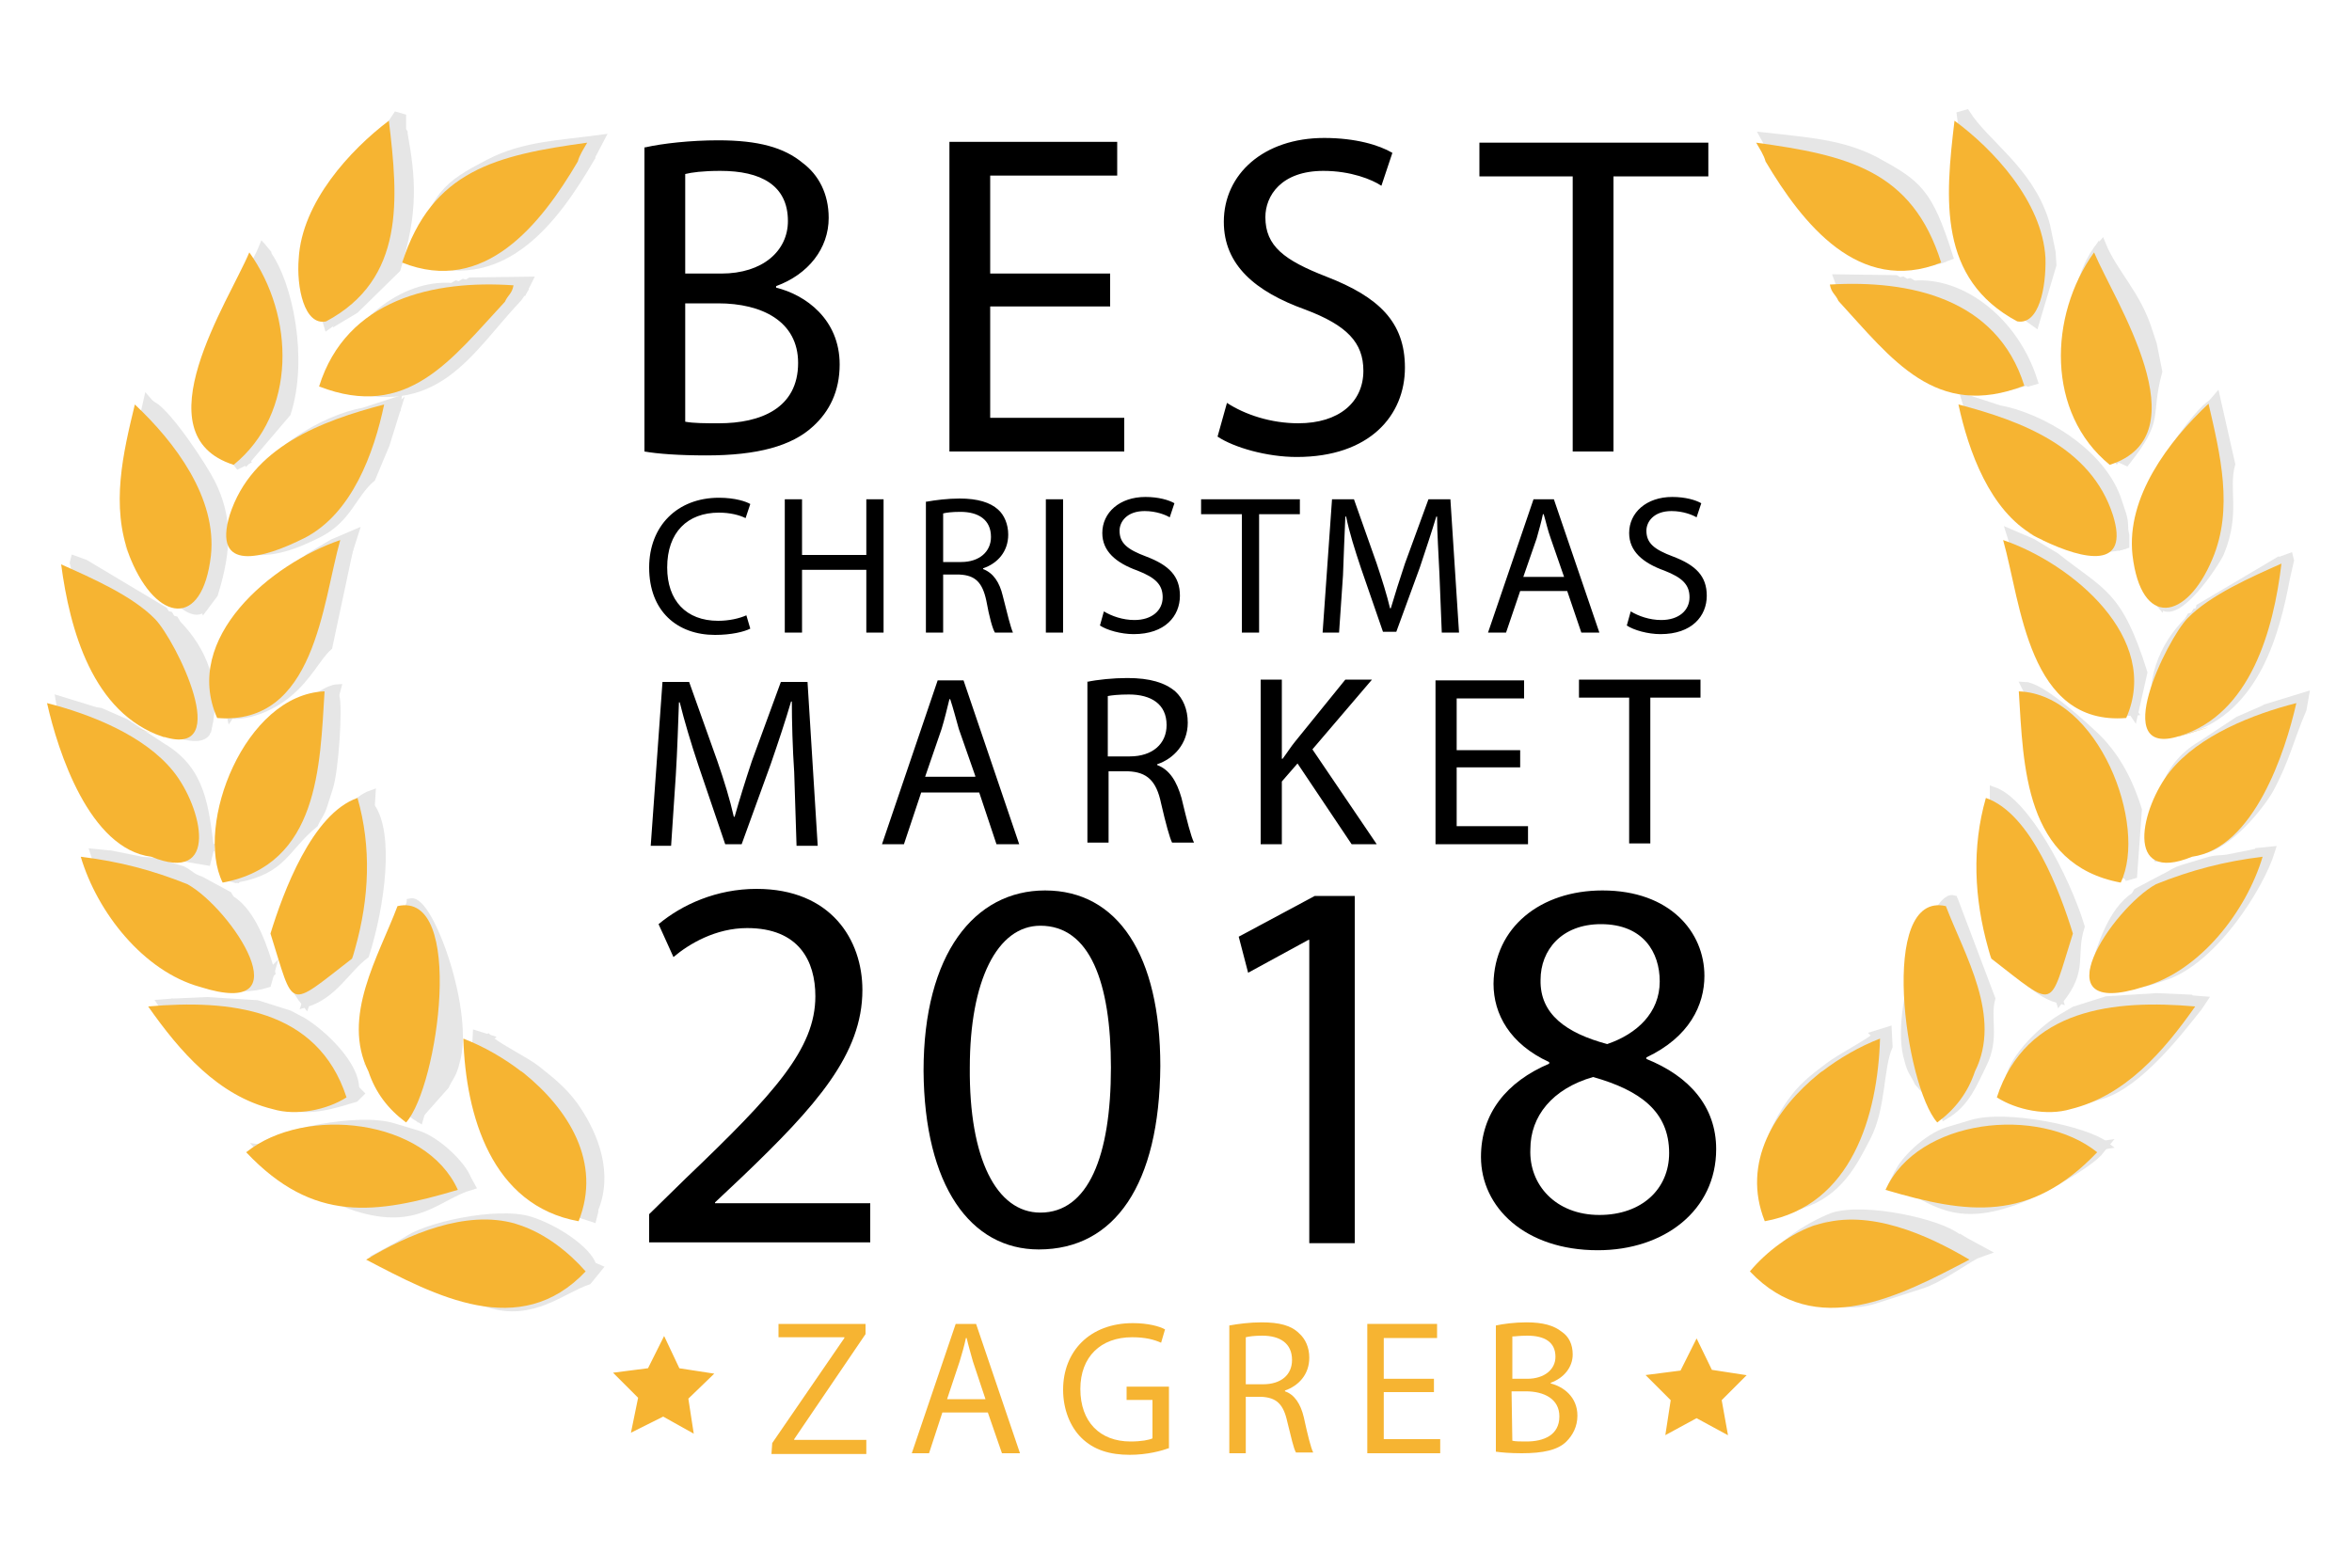 <?xml version="1.0" encoding="UTF-8" standalone="no"?>
<!DOCTYPE svg PUBLIC "-//W3C//DTD SVG 1.1//EN" "http://www.w3.org/Graphics/SVG/1.1/DTD/svg11.dtd">
<svg width="100%" height="100%" viewBox="0 0 300 200" version="1.1" xmlns="http://www.w3.org/2000/svg" xmlns:xlink="http://www.w3.org/1999/xlink" xml:space="preserve" xmlns:serif="http://www.serif.com/" style="fill-rule:evenodd;clip-rule:evenodd;">
    <g id="Logo">
        <g id="XMLID_597_">
            <path id="XMLID_631_" d="M75.5,19.8L76.6,17.7C71.5,18.4 66.8,18.5 62.4,20.8C56.8,23.7 55.5,24.8 53,33L54.1,33.4L54.6,32.5L75.3,18.9L75.4,20.1L75.5,19.8Z" style="fill:rgb(230,230,230);fill-rule:nonzero;stroke:rgb(230,230,230);stroke-width:1px;"/>
            <path id="XMLID_630_" d="M51.3,16.6L51.3,15L50.6,14.8C48.2,18.6 42.7,21.8 40.6,28.4L40.4,29.1L39.7,32.5L39.6,34.1L41.8,41.5L43.2,40.5L43.7,40.2L44.2,39.9L44.7,39.6L45.2,39.3L44.7,39.6L44.2,39.9L43.7,40.2L43.2,40.5L50.4,16.3L51.3,16.6L51.6,17.1L51.3,16.6Z" style="fill:rgb(230,230,230);fill-rule:nonzero;stroke:rgb(230,230,230);stroke-width:1px;"/>
            <path id="XMLID_629_" d="M66.8,37L66.2,36.5L43.1,49.1L42.4,48.9C44.8,41.3 51.5,36.1 57.7,36.6L58.2,36.3L58.6,36.4L59.1,36.1L59.5,36.2L60,35.9L67.4,35.8L66.8,37Z" style="fill:rgb(230,230,230);fill-rule:nonzero;stroke:rgb(230,230,230);stroke-width:1px;"/>
            <path id="XMLID_628_" d="M31.4,58.8L30.4,59.3C25.9,53.7 27.8,53.7 26.3,47.8L27,44.3L27.5,42.8C29,37.9 32,35.3 33.5,31.6L34.1,32.3L31,58.2L31.4,58.8Z" style="fill:rgb(230,230,230);fill-rule:nonzero;stroke:rgb(230,230,230);stroke-width:1px;"/>
            <path id="XMLID_627_" d="M50.6,52.2L50.7,51.1L46.4,52.5C41.4,53.4 33.3,57.9 31.2,64.4L30.7,65.9C30.3,67.2 30.5,67.4 30.3,68.6L30.3,69.8L31,70L50.6,52.2Z" style="fill:rgb(230,230,230);fill-rule:nonzero;stroke:rgb(230,230,230);stroke-width:1px;"/>
            <path id="XMLID_626_" d="M26,77.5L19.4,51.8L18.8,51.1L16.9,59.5C17.8,62.9 16.2,65.7 18.3,70.8C18.9,72.1 24,79.8 26,77.5Z" style="fill:rgb(230,230,230);fill-rule:nonzero;stroke:rgb(230,230,230);stroke-width:1px;"/>
            <path id="XMLID_625_" d="M44.5,70.3L43.9,69.7L29.4,91.2L28.2,85.9C31.4,75.7 33.5,75.8 39.4,71.1L39.9,70.8L40.4,70.5L40.9,70.2L41.4,69.9L41.9,69.6L42.4,69.3L45.2,68.1L44.5,70.3Z" style="fill:rgb(230,230,230);fill-rule:nonzero;stroke:rgb(230,230,230);stroke-width:1px;"/>
            <path id="XMLID_624_" d="M26.4,93.1L26.3,93.5C25.6,94.4 23.9,94 22.6,93.6C13.7,90.7 11.2,80.9 9.9,74L9.4,71.8L9.5,71.4L10.6,71.8L25.6,93L26.4,93.1Z" style="fill:rgb(230,230,230);fill-rule:nonzero;stroke:rgb(230,230,230);stroke-width:1px;"/>
            <path id="XMLID_623_" d="M42.7,88.9L43,87.8C41,87.9 36.2,92.3 34.6,93.7C32.1,96 30,99.1 28.6,103.6L29.2,111.9L29.9,112.1L42.7,88.9Z" style="fill:rgb(230,230,230);fill-rule:nonzero;stroke:rgb(230,230,230);stroke-width:1px;"/>
            <path id="XMLID_622_" d="M26.8,108.3L26,108.5L9.1,90.5L12.8,90.9L7.6,89.3L7.9,91C9.5,94.7 10,97.3 12.1,101.2C13.3,103.3 17.4,108.5 21,109L26.4,109.9L26.8,108.3Z" style="fill:rgb(230,230,230);fill-rule:nonzero;stroke:rgb(230,230,230);stroke-width:1px;"/>
            <path id="XMLID_621_" d="M34.5,124.1L33.9,124.7L13,109.4L14,109L12,108.8C13.4,113.4 19.4,122.9 25.7,124.9L27.2,125.4C29.7,126.2 32.2,126.1 34.1,125.5L34.5,124.1Z" style="fill:rgb(230,230,230);fill-rule:nonzero;stroke:rgb(230,230,230);stroke-width:1px;"/>
            <path id="XMLID_620_" d="M47.3,102.9L39,128C35.8,124 37.4,122.3 36.3,118.6C38.3,112.1 43.4,102.7 47.4,101.3L47.3,102.9Z" style="fill:rgb(230,230,230);fill-rule:nonzero;stroke:rgb(230,230,230);stroke-width:1px;"/>
            <path id="XMLID_619_" d="M53.7,142L52.4,115.1L47.6,127.8C48.3,130.3 47,132.8 48.7,136.2C49.9,138.6 50.8,141.1 53.5,142.7L53.7,142Z" style="fill:rgb(230,230,230);fill-rule:nonzero;stroke:rgb(230,230,230);stroke-width:1px;"/>
            <path id="XMLID_618_" d="M45.3,138.9L45.9,139.5L45.3,140.1C42.9,140.8 39.6,142 36.5,141L33.5,140.1C28.7,138.6 23.6,131.9 21.2,128.9L20.6,128L21.9,127.9L45.3,138.9Z" style="fill:rgb(230,230,230);fill-rule:nonzero;stroke:rgb(230,230,230);stroke-width:1px;"/>
            <path id="XMLID_617_" d="M75.8,154.6L61.8,133.1L62.4,132.5L60.8,132L60.7,134C61.9,136.7 61.5,141.8 63.5,145.6C65.2,148.9 67.1,152.7 71.9,154.2L75.6,155.4L75.8,154.6Z" style="fill:rgb(230,230,230);fill-rule:nonzero;stroke:rgb(230,230,230);stroke-width:1px;"/>
            <path id="XMLID_616_" d="M60.1,151.3C55.7,152.6 53.3,156.5 45.4,154C42,152.9 35.8,149.4 34,147.6L33.1,146.5L59.6,150.4L60.1,151.3Z" style="fill:rgb(230,230,230);fill-rule:nonzero;stroke:rgb(230,230,230);stroke-width:1px;"/>
            <path id="XMLID_615_" d="M75.6,161.5L50,159.8L49.7,159.5L50.8,158.9L51.3,158.6L51.8,158.3L51.3,158.6L50.8,158.9L48.4,160.2L49.5,160.6C51.3,161.7 54.2,163.7 56.4,164.4L62.3,166.3C67.9,168.1 71.7,164.5 75,163.4L76.3,161.8L75.6,161.5Z" style="fill:rgb(230,230,230);fill-rule:nonzero;stroke:rgb(230,230,230);stroke-width:1px;"/>
            <path id="XMLID_614_" d="M75.4,20.1C70.8,28 64.4,36.6 54.1,33.3L54.6,32.4L75.3,18.8L75.4,20.1Z" style="fill:rgb(230,230,230);fill-rule:nonzero;stroke:rgb(230,230,230);stroke-width:1px;"/>
            <path id="XMLID_613_" d="M51.5,17.1C52.5,22.7 52.9,26.9 50.6,34.3L45.3,39.5L44.8,39.8L44.3,40.1L43.8,40.4L43.3,40.7L50.5,16.5L51.2,16.7L51.5,17.1Z" style="fill:rgb(230,230,230);fill-rule:nonzero;stroke:rgb(230,230,230);stroke-width:1px;"/>
            <path id="XMLID_612_" d="M36.6,52.7L31.4,58.8L30.9,58.2L34,32.3C36.9,36.2 38.8,45.9 36.6,52.7Z" style="fill:rgb(230,230,230);fill-rule:nonzero;stroke:rgb(230,230,230);stroke-width:1px;"/>
            <path id="XMLID_611_" d="M66.8,37L66.1,38C59.6,44.9 55.7,53.1 43.1,49.1L66.3,36.5L66.8,37Z" style="fill:rgb(230,230,230);fill-rule:nonzero;stroke:rgb(230,230,230);stroke-width:1px;"/>
            <path id="XMLID_610_" d="M49.2,56.7L47.4,61C45,63 44.4,66.2 40.6,68.1C38,69.4 34.6,70.9 31.1,70.1L30.4,69.9L31.1,70.1L50.6,52.2L49.2,56.7Z" style="fill:rgb(230,230,230);fill-rule:nonzero;stroke:rgb(230,230,230);stroke-width:1px;"/>
            <path id="XMLID_609_" d="M27.3,75.8C29.2,69.7 29,65.8 27,61.7C25.9,59.5 21.6,53 19.5,51.7L26.1,77.4L27.3,75.8Z" style="fill:rgb(230,230,230);fill-rule:nonzero;stroke:rgb(230,230,230);stroke-width:1px;"/>
            <path id="XMLID_608_" d="M44.5,70.3L41.9,82.5C40.5,83.7 39.3,86.4 36.7,88.5C34.9,90 32,91.4 29.4,91.2L43.9,69.7L44.5,70.3Z" style="fill:rgb(230,230,230);fill-rule:nonzero;stroke:rgb(230,230,230);stroke-width:1px;"/>
            <path id="XMLID_607_" d="M20.9,77.9L21.2,78.4L21.6,78.5L21.9,79L22.3,79.1L22.6,79.6C25.8,82.9 27.8,87.4 26.5,93L25.8,93L10.7,71.8L20.9,77.9Z" style="fill:rgb(230,230,230);fill-rule:nonzero;stroke:rgb(230,230,230);stroke-width:1px;"/>
            <path id="XMLID_606_" d="M40.1,105.1C40.6,104 40.9,103.9 41.3,102.6L42,100.4C42.7,98.1 43.2,90.5 42.8,88.8L30.2,112.1L29.5,111.9L30.2,112.1C36.2,111 36.3,108.2 40.1,105.1Z" style="fill:rgb(230,230,230);fill-rule:nonzero;stroke:rgb(230,230,230);stroke-width:1px;"/>
            <path id="XMLID_605_" d="M16,92.2L20.7,95.3C25.8,98.3 26.1,103.1 26.8,108.2L26,108.4L9.1,90.4L12.8,90.8L16,92.2Z" style="fill:rgb(230,230,230);fill-rule:nonzero;stroke:rgb(230,230,230);stroke-width:1px;"/>
            <path id="XMLID_604_" d="M46.6,121.8C48.6,115.5 49.8,106.3 47.3,102.9L39,128C42.6,126.9 44.1,123.7 46.6,121.8Z" style="fill:rgb(230,230,230);fill-rule:nonzero;stroke:rgb(230,230,230);stroke-width:1px;"/>
            <path id="XMLID_603_" d="M25.6,112.3L29.1,114.2L29.4,114.7C32.3,116.5 33.7,121.1 34.6,124.1L34,124.7L13.1,109.4L14.1,109L17.6,109.7C18.8,110 19,109.7 20.3,110.1L23.3,111C24.4,111.6 24.4,111.9 25.6,112.3Z" style="fill:rgb(230,230,230);fill-rule:nonzero;stroke:rgb(230,230,230);stroke-width:1px;"/>
            <path id="XMLID_602_" d="M56.8,138.5L53.7,142L52.4,115.1C54.8,114.6 60.1,129.4 58.1,135.6L58,136C57.6,137.3 57.3,137.4 56.8,138.5Z" style="fill:rgb(230,230,230);fill-rule:nonzero;stroke:rgb(230,230,230);stroke-width:1px;"/>
            <path id="XMLID_601_" d="M76.1,153.5L75.7,154.6L61.7,133.1L62.3,132.5C63.3,133.5 67,135.3 68.4,136.4C70.3,137.9 71.8,139.1 73.2,141C75.4,144.1 77.6,148.8 76.1,153.5Z" style="fill:rgb(230,230,230);fill-rule:nonzero;stroke:rgb(230,230,230);stroke-width:1px;"/>
            <path id="XMLID_600_" d="M38.6,130.3C41.4,132 45.4,136 45.3,138.9L21.9,127.9L26.4,127.7L32.8,128.1L36.9,129.4L38.6,130.3Z" style="fill:rgb(230,230,230);fill-rule:nonzero;stroke:rgb(230,230,230);stroke-width:1px;"/>
            <path id="XMLID_599_" d="M59.6,150.4C59,148.7 55.8,145.5 53.2,144.7L50.2,143.8C45.7,142.4 35.5,144.6 33.1,146.5L59.6,150.4Z" style="fill:rgb(230,230,230);fill-rule:nonzero;stroke:rgb(230,230,230);stroke-width:1px;"/>
            <path id="XMLID_598_" d="M75.6,161.5C74.9,159.4 70.8,156.7 67.6,155.7C63.4,154.4 54,156.5 51.7,158.4L51.2,158.7L50.7,159L49.6,159.6L49.9,159.9L75.6,161.5Z" style="fill:rgb(230,230,230);fill-rule:nonzero;stroke:rgb(230,230,230);stroke-width:1px;"/>
        </g>
        <path d="M38.1,33C37.8,36.6 38.8,41.6 41.6,41C51.7,35.6 50.8,25.4 49.6,15.4C44.7,19.1 38.5,25.8 38.1,33ZM29.8,59.3C37.9,52.7 37.6,40.3 31.8,32.2C29.2,38.4 17.8,55.5 29.8,59.3ZM17.2,51.6C15.7,57.8 14.1,64.5 16.5,70.9C16,69.8 15.3,67.9 16.7,71.4C20,79.3 25.8,80.3 26.9,70.9C27.7,63.5 22.3,56.4 17.2,51.6ZM27.7,91.6C40.2,92.6 41.1,77 43.4,68.9C34.6,71.9 23.2,81.4 27.7,91.6ZM20.8,94C19.7,93.6 13.4,91.6 20.8,94C21,94.1 21,94.1 20.9,94C29.9,96.8 22.4,81.7 19.8,79C16.9,76 11.6,73.7 7.8,72C8.9,80.3 11.8,91 20.8,94Z" style="fill:rgb(246,180,50);fill-rule:nonzero;"/>
        <path d="M28.4,112.6C40.7,110.3 40.8,97.7 41.4,88.2C31.2,88.6 24.8,105.3 28.4,112.6Z" style="fill:rgb(246,180,50);fill-rule:nonzero;"/>
        <path d="M19.3,109.3C28.1,112.9 25.8,103 22.1,98.4C18.4,93.8 11.5,91.1 6,89.7C7.4,95.9 11.4,108.3 19.3,109.3ZM10.3,109.3C12.4,116.4 18.3,123.9 25.5,125.9C39,130.2 29.5,115.9 23.9,112.8C19.4,111 15.2,109.9 10.3,109.3Z" style="fill:rgb(246,180,50);fill-rule:nonzero;"/>
        <path d="M47,136.7C46.9,136.6 46.9,136.5 46.8,136.3" style="fill:none;fill-rule:nonzero;"/>
        <path d="M46.8,136.3C46.7,136.2 46.7,136.1 46.6,135.9C46.7,136.1 46.7,136.2 46.8,136.3ZM46.6,136C46.4,135.4 46.4,135.6 46.6,136Z" style="fill:rgb(246,180,50);fill-rule:nonzero;"/>
        <path d="M51.8,143.2C55.9,138.6 59.4,113.6 50.7,115.6C48.3,122 43.5,129.7 47,136.7C47.9,139.4 49.5,141.5 51.8,143.2ZM34.8,141.5C37.8,142.4 41.7,141.6 44.2,140C40.5,128.6 29.2,127.5 18.9,128.4C22.9,134.1 27.8,139.8 34.8,141.5ZM58.4,151.8C54.3,142.7 38.9,141 31.4,147C40,156.1 47.9,154.9 58.4,151.8ZM51.3,33.5C61.8,37.7 69,28.6 73.7,20.6C73.9,19.8 74.5,18.9 74.9,18.2C63.3,19.8 55.1,21.7 51.3,33.5ZM40.7,49.3C52,53.7 57.6,45.8 64.4,38.5C64.8,37.6 65.3,37.5 65.5,36.4C55.4,35.7 44.2,38.1 40.7,49.3ZM29.3,65.7C27.1,73 33.4,71.4 38.9,68.6C44.9,65.5 47.7,57.8 49,51.6C41,53.7 32.1,57 29.3,65.7ZM38.9,68.6C36.4,69.9 42.8,66.6 38.9,68.6ZM34.5,119.1C37.6,128.9 36.5,128.8 44.9,122.3C45.1,121.8 45.2,121.3 45.3,121C47.1,114.6 47.4,108.1 45.6,101.8C39.8,103.8 36.1,113.9 34.5,119.1ZM73.8,155.8C76.8,148.3 72.5,141.5 66.8,136.9C66.4,136.6 66.4,136.6 66.5,136.7C64.3,135 61.7,133.5 59.1,132.5C59.4,142.3 62.7,153.8 73.8,155.8ZM74.7,162.2C72.6,159.8 69.6,157.4 66.3,156.3L66,156.2C63.8,155.5 64.7,155.8 65.7,156.1C59.4,154.3 52,157.5 46.7,160.7C55.5,165.3 66.3,171.1 74.7,162.2Z" style="fill:rgb(246,180,50);fill-rule:nonzero;"/>
        <g id="XMLID_347_">
            <path id="XMLID_111_" d="M226.1,19.4L226.2,19.8L226.3,18.6L247,32.2L247.5,33.1L248.6,32.7C246,24.5 244.7,23.5 239.2,20.5C234.8,18.2 230.1,18 225,17.4L226.1,19.4Z" style="fill:rgb(230,230,230);fill-rule:nonzero;stroke:rgb(230,230,230);stroke-width:1px;"/>
            <path id="XMLID_110_" d="M250.3,16.2L250,16.7L250.3,16.2L251,16L258.2,40.2L257.7,39.9L257.2,39.6L256.7,39.3L256.2,39L258.2,40.2L259.6,41.2L261.8,33.8L261.7,32.2L261,28.8L260.8,28.1C258.7,21.6 253.2,18.3 250.8,14.5L250.1,14.7L250.3,16.2Z" style="fill:rgb(230,230,230);fill-rule:nonzero;stroke:rgb(230,230,230);stroke-width:1px;"/>
            <path id="XMLID_109_" d="M234.8,36.6L234.4,35.5L241.8,35.6L242.3,35.9L242.7,35.8L243.2,36.1L243.6,36L244.1,36.3C250.3,35.8 257,41 259.4,48.6L258.7,48.8L235.5,36.2L234.8,36.6Z" style="fill:rgb(230,230,230);fill-rule:nonzero;stroke:rgb(230,230,230);stroke-width:1px;"/>
            <path id="XMLID_108_" d="M270.1,58.4L270.6,57.8L267.5,31.9L268.1,31.2C269.6,34.9 272.6,37.5 274.1,42.4L274.6,43.9L275.3,47.4C273.7,53.3 275.7,53.2 271.2,58.9L270.1,58.4Z" style="fill:rgb(230,230,230);fill-rule:nonzero;stroke:rgb(230,230,230);stroke-width:1px;"/>
            <path id="XMLID_107_" d="M251,51.9L270.4,69.7L271.1,69.5L271.1,68.3C270.8,67.1 271.1,66.9 270.7,65.6L270.2,64.1C268.2,57.6 260.1,53.1 255,52.2L250.7,50.8L251,51.9Z" style="fill:rgb(230,230,230);fill-rule:nonzero;stroke:rgb(230,230,230);stroke-width:1px;"/>
            <path id="XMLID_106_" d="M275.6,77.1C277.6,79.5 282.7,71.7 283.2,70.5C285.3,65.4 283.7,62.5 284.6,59.2L282.7,50.8L282.1,51.5L275.6,77.1Z" style="fill:rgb(230,230,230);fill-rule:nonzero;stroke:rgb(230,230,230);stroke-width:1px;"/>
            <path id="XMLID_105_" d="M257,69.9L256.4,68L259.2,69.2L262.2,71C268.1,75.7 270.2,75.6 273.4,85.8L272.2,91.1L257.7,69.6L257,69.9Z" style="fill:rgb(230,230,230);fill-rule:nonzero;stroke:rgb(230,230,230);stroke-width:1px;"/>
            <path id="XMLID_103_" d="M275.2,92.7L275.9,92.7L290.9,71.5L292,71.1L292.1,71.5L291.6,73.7C290.3,80.6 287.8,90.4 279,93.1C277.7,93.5 276,93.9 275.3,93L275.2,92.7Z" style="fill:rgb(230,230,230);fill-rule:nonzero;stroke:rgb(230,230,230);stroke-width:1px;"/>
            <path id="XMLID_102_" d="M258.8,88.5L271.4,111.8L272.1,111.6L272.7,103.3C271.3,98.8 269.3,95.7 266.7,93.4C265.1,91.9 260.3,87.6 258.3,87.5L258.8,88.5Z" style="fill:rgb(230,230,230);fill-rule:nonzero;stroke:rgb(230,230,230);stroke-width:1px;"/>
            <path id="XMLID_101_" d="M274.7,107.9L275.2,109.4L280.6,108.5C284.2,108 288.3,102.8 289.5,100.7C291.6,96.8 292.1,94.2 293.7,90.5L294,88.8L288.8,90.4L292.5,90L275.6,108L274.7,107.9Z" style="fill:rgb(230,230,230);fill-rule:nonzero;stroke:rgb(230,230,230);stroke-width:1px;"/>
            <path id="XMLID_100_" d="M267.1,123.7L267.6,125.2C269.5,125.8 271.9,125.9 274.5,125.1L276,124.6C282.3,122.6 288.3,113.1 289.7,108.5L287.7,108.7L288.7,109.1L267.7,124.3L267.1,123.7Z" style="fill:rgb(230,230,230);fill-rule:nonzero;stroke:rgb(230,230,230);stroke-width:1px;"/>
            <path id="XMLID_99_" d="M254.3,102.5L254.3,100.9C258.3,102.3 263.4,111.7 265.4,118.2C264.2,122 265.9,123.6 262.7,127.6L254.3,102.5Z" style="fill:rgb(230,230,230);fill-rule:nonzero;stroke:rgb(230,230,230);stroke-width:1px;"/>
            <path id="XMLID_98_" d="M247.9,141.6L248.1,142.3C250.8,140.7 251.7,138.2 252.9,135.8C254.6,132.4 253.3,129.9 254,127.4L249.2,114.7L247.9,141.6Z" style="fill:rgb(230,230,230);fill-rule:nonzero;stroke:rgb(230,230,230);stroke-width:1px;"/>
            <path id="XMLID_97_" d="M256.3,138.5L279.7,127.5L281,127.6L280.4,128.5C278,131.5 272.9,138.2 268.1,139.7L265.1,140.6C261.9,141.6 258.6,140.4 256.3,139.7L255.7,139.1L256.3,138.5Z" style="fill:rgb(230,230,230);fill-rule:nonzero;stroke:rgb(230,230,230);stroke-width:1px;"/>
            <path id="XMLID_96_" d="M225.8,154.2L226,154.9L229.7,153.7C234.5,152.2 236.4,148.4 238.1,145.1C240.1,141.3 239.7,136.2 240.9,133.5L240.8,131.5L239.2,132L239.8,132.6L225.8,154.2Z" style="fill:rgb(230,230,230);fill-rule:nonzero;stroke:rgb(230,230,230);stroke-width:1px;"/>
            <path id="XMLID_95_" d="M241.5,150.9L242,149.9L268.5,146L267.6,147.1C265.8,148.9 259.6,152.5 256.2,153.5C248.3,156.1 245.8,152.2 241.5,150.9Z" style="fill:rgb(230,230,230);fill-rule:nonzero;stroke:rgb(230,230,230);stroke-width:1px;"/>
            <path id="XMLID_94_" d="M225.9,161.1L225.2,161.3L226.5,162.9C229.8,164 233.7,167.6 239.2,165.8L245.1,163.9C247.3,163.2 250.2,161.1 252,160.1L253.1,159.7L250.7,158.4L250.2,158.1L249.7,157.8L250.7,158.4L251.8,159L251.5,159.3L225.9,161.1Z" style="fill:rgb(230,230,230);fill-rule:nonzero;stroke:rgb(230,230,230);stroke-width:1px;"/>
            <path id="XMLID_93_" d="M226.2,19.8L226.3,18.6L247,32.2L247.5,33.1C237.2,36.2 230.8,27.6 226.2,19.8Z" style="fill:rgb(230,230,230);fill-rule:nonzero;stroke:rgb(230,230,230);stroke-width:1px;"/>
            <path id="XMLID_92_" d="M250.1,16.7L250.4,16.2L251.1,16L258.3,40.2L257.8,39.9L257.3,39.6L256.8,39.3L256.3,39L251,33.8C248.7,26.5 249,22.4 250.1,16.7Z" style="fill:rgb(230,230,230);fill-rule:nonzero;stroke:rgb(230,230,230);stroke-width:1px;"/>
            <path id="XMLID_91_" d="M264.9,52.3C262.8,45.5 264.7,35.8 267.4,32L270.5,57.9L270,58.5L264.9,52.3Z" style="fill:rgb(230,230,230);fill-rule:nonzero;stroke:rgb(230,230,230);stroke-width:1px;"/>
            <path id="XMLID_90_" d="M234.8,36.6L235.4,36.1L258.5,48.7C245.8,52.7 242,44.6 235.5,37.6L234.8,36.6Z" style="fill:rgb(230,230,230);fill-rule:nonzero;stroke:rgb(230,230,230);stroke-width:1px;"/>
            <path id="XMLID_89_" d="M252.4,56.3L251,51.9L270.4,69.7L271.1,69.5L270.4,69.7C266.9,70.5 263.5,69 260.9,67.7C257.1,65.7 256.5,62.6 254.1,60.6L252.4,56.3Z" style="fill:rgb(230,230,230);fill-rule:nonzero;stroke:rgb(230,230,230);stroke-width:1px;"/>
            <path id="XMLID_88_" d="M274.3,75.5L275.6,77.1L282.2,51.4C280.1,52.7 275.8,59.2 274.7,61.4C272.5,65.5 272.3,69.3 274.3,75.5Z" style="fill:rgb(230,230,230);fill-rule:nonzero;stroke:rgb(230,230,230);stroke-width:1px;"/>
            <path id="XMLID_87_" d="M257,69.9L257.6,69.3L272.1,90.8C269.5,91 266.7,89.6 264.8,88.1C262.2,86 261,83.3 259.6,82.1L257,69.9Z" style="fill:rgb(230,230,230);fill-rule:nonzero;stroke:rgb(230,230,230);stroke-width:1px;"/>
            <path id="XMLID_86_" d="M280.6,77.5L290.9,71.4L275.9,92.6L275.2,92.6C273.9,87 275.9,82.4 279.1,79.2L279.4,78.7L279.8,78.6L280.1,78.1L280.5,78L280.6,77.5Z" style="fill:rgb(230,230,230);fill-rule:nonzero;stroke:rgb(230,230,230);stroke-width:1px;"/>
            <path id="XMLID_85_" d="M261.5,104.7C265.2,107.8 265.3,110.6 271.5,111.7L272.2,111.5L271.5,111.7L258.9,88.4C258.5,90.1 259,97.7 259.7,100L260.4,102.2C260.7,103.5 261,103.6 261.5,104.7Z" style="fill:rgb(230,230,230);fill-rule:nonzero;stroke:rgb(230,230,230);stroke-width:1px;"/>
            <path id="XMLID_84_" d="M285.5,91.9L288.7,90.5L292.4,90.1L275.5,108.1L274.7,107.9C275.4,102.8 275.7,98 280.8,95L285.5,91.9Z" style="fill:rgb(230,230,230);fill-rule:nonzero;stroke:rgb(230,230,230);stroke-width:1px;"/>
            <path id="XMLID_83_" d="M255,121.4C257.5,123.3 259,126.5 262.6,127.5L254.3,102.4C251.8,106 253,115.1 255,121.4Z" style="fill:rgb(230,230,230);fill-rule:nonzero;stroke:rgb(230,230,230);stroke-width:1px;"/>
            <path id="XMLID_82_" d="M276,112C277.1,111.5 277.2,111.2 278.5,110.8L281.5,109.9C282.8,109.5 283,109.7 284.2,109.5L287.7,108.8L288.7,109.2L267.7,124.3L267.1,123.7C268,120.7 269.4,116.2 272.3,114.3L272.6,113.8L276,112Z" style="fill:rgb(230,230,230);fill-rule:nonzero;stroke:rgb(230,230,230);stroke-width:1px;"/>
            <path id="XMLID_81_" d="M244.7,138.1C244.2,137 243.9,136.9 243.5,135.6L243.4,135.2C241.4,128.9 246.8,114.1 249.1,114.7L247.8,141.6L244.7,138.1Z" style="fill:rgb(230,230,230);fill-rule:nonzero;stroke:rgb(230,230,230);stroke-width:1px;"/>
            <path id="XMLID_80_" d="M225.5,153.1C224,148.4 226.3,143.7 228.4,140.7C229.8,138.7 231.2,137.6 233.2,136.1C234.6,135 238.3,133.1 239.3,132.2L239.9,132.8L225.9,154.3L225.5,153.1Z" style="fill:rgb(230,230,230);fill-rule:nonzero;stroke:rgb(230,230,230);stroke-width:1px;"/>
            <path id="XMLID_79_" d="M262.9,129.9L264.6,128.9L268.7,127.6L275.1,127.2L279.6,127.4L256.2,138.4C256.2,135.6 260.1,131.6 262.9,129.9Z" style="fill:rgb(230,230,230);fill-rule:nonzero;stroke:rgb(230,230,230);stroke-width:1px;"/>
            <path id="XMLID_78_" d="M242,150L268.5,146.1C266.1,144.2 255.8,142 251.4,143.4L248.4,144.3C245.8,145.1 242.6,148.2 242,150Z" style="fill:rgb(230,230,230);fill-rule:nonzero;stroke:rgb(230,230,230);stroke-width:1px;"/>
            <path id="XMLID_77_" d="M225.9,161.1L251.5,159.4L251.8,159.1L250.7,158.5L250.2,158.2L249.7,157.9C247.4,156 237.9,153.9 233.8,155.2C230.7,156.4 226.7,159 225.9,161.1Z" style="fill:rgb(230,230,230);fill-rule:nonzero;stroke:rgb(230,230,230);stroke-width:1px;"/>
        </g>
        <path d="M249.3,15.4C248.1,25.4 247.2,35.6 257.3,41C260.1,41.5 261,36.6 260.9,32.9C260.5,25.7 254.2,19 249.3,15.4ZM269.1,59.3C281,55.5 269.7,38.4 267.1,32.2C261.3,40.3 261,52.7 269.1,59.3ZM282.2,71.3C281.7,72.5 284.3,66.3 282.2,71.3Z" style="fill:rgb(246,180,50);fill-rule:nonzero;"/>
        <path d="M281.7,51.5C276.6,56.3 271.2,63.4 272,70.8C273.1,80.2 278.9,79.2 282.2,71.3C284.9,64.9 283.2,58 281.7,51.5ZM255.5,68.9C257.8,77 258.7,92.6 271.2,91.6C275.7,81.4 264.3,71.9 255.5,68.9ZM291,71.9C287.2,73.6 281.9,75.9 279,78.9C276.4,81.6 268.9,96.8 278,93.9C287.1,91.1 290,80.3 291,71.9Z" style="fill:rgb(246,180,50);fill-rule:nonzero;"/>
        <path d="M278,93.9C276.7,94.4 286.8,91.2 278,93.9ZM257.5,88.2C258.1,97.7 258.2,110.3 270.5,112.6C274,105.3 267.7,88.6 257.5,88.2Z" style="fill:rgb(246,180,50);fill-rule:nonzero;"/>
        <path d="M276.8,98.4C273.1,103 270.8,112.9 279.6,109.3C287.5,108.2 291.5,95.9 292.9,89.7C287.4,91.1 280.5,93.8 276.8,98.4ZM288.6,109.3C283.7,109.9 279.5,111 275,112.8C269.4,115.9 259.9,130.2 273.4,125.9C280.6,123.9 286.5,116.3 288.6,109.3ZM247.1,143.2C249.4,141.5 251,139.4 251.9,136.7C255.4,129.7 250.6,121.9 248.2,115.6C239.5,113.6 243,138.6 247.1,143.2Z" style="fill:rgb(246,180,50);fill-rule:nonzero;"/>
        <path d="M252.4,135.7C252.4,135.8 252.3,135.8 252.3,136C252.3,135.8 252.4,135.8 252.4,135.7ZM252.4,135.7C252.4,135.6 252.5,135.6 252.4,135.7Z" style="fill:rgb(246,180,50);fill-rule:nonzero;"/>
        <path d="M252.3,136C252.2,136.1 252.2,136.2 252.1,136.4" style="fill:none;fill-rule:nonzero;"/>
        <path d="M280,128.4C269.7,127.5 258.4,128.6 254.7,140C257.2,141.6 261.1,142.4 264.1,141.5C271.1,139.8 276,134.1 280,128.4ZM267.5,147C260,141 244.6,142.7 240.5,151.8C251,154.9 258.9,156 267.5,147ZM224,18.2C224.4,18.9 225,19.8 225.2,20.6C229.9,28.5 237.1,37.7 247.6,33.5C243.9,21.7 235.6,19.8 224,18.2ZM233.4,36.3C233.6,37.4 234.1,37.5 234.5,38.4C241.3,45.8 246.9,53.6 258.2,49.2C254.7,38 243.5,35.7 233.4,36.3ZM259.4,68.3C258.6,67.9 258,67.6 259.9,68.6C260.5,68.9 260.6,68.9 260.5,68.9C265.9,71.5 271.7,72.7 269.5,65.7C266.7,57 257.8,53.7 249.8,51.6C251.1,57.6 253.8,65.1 259.4,68.3ZM253.3,101.8C251.5,108.1 251.8,114.6 253.6,121C253.7,121.3 253.8,121.8 254,122.3C262.4,128.8 261.3,128.9 264.4,119.1C262.8,113.9 259.1,103.8 253.3,101.8ZM232.1,136.9C226.4,141.5 222.1,148.3 225.1,155.8C236.2,153.8 239.5,142.3 239.8,132.5C237.2,133.5 234.6,135 232.4,136.7C232.5,136.6 232.5,136.6 232.1,136.9ZM251.2,160.7C245.8,157.5 238.4,154.2 232,156.2C233,155.9 234.2,155.5 231.9,156.2C230.6,156.6 231.1,156.5 231.8,156.2C228.4,157.3 225.3,159.7 223.2,162.2C231.6,171.1 242.4,165.3 251.2,160.7Z" style="fill:rgb(246,180,50);fill-rule:nonzero;"/>
        <path d="M82.3,18.8C84.5,18.3 88.1,17.9 91.6,17.9C96.7,17.9 100,18.8 102.4,20.8C104.4,22.3 105.7,24.7 105.7,27.8C105.7,31.7 103.1,35 99,36.5L99,36.7C102.7,37.6 107.1,40.7 107.1,46.5C107.1,49.9 105.8,52.5 103.7,54.4C101,56.9 96.6,58.1 90.1,58.1C86.6,58.1 83.9,57.9 82.2,57.6L82.2,18.8L82.3,18.8ZM87.4,34.9L92,34.9C97.3,34.9 100.5,32 100.5,28.2C100.5,23.6 97,21.8 91.9,21.8C89.6,21.8 88.2,22 87.4,22.2L87.4,34.9ZM87.4,53.8C88.5,54 89.9,54 91.7,54C97,54 101.8,52.1 101.8,46.3C101.8,41 97.2,38.7 91.6,38.7L87.4,38.7L87.4,53.8ZM141.6,39.1L126.3,39.1L126.3,53.3L143.4,53.3L143.4,57.6L121.1,57.6L121.1,18.1L142.5,18.1L142.5,22.4L126.3,22.4L126.3,34.9L141.6,34.9L141.6,39.1ZM156.5,51.4C158.8,52.9 162.1,54 165.6,54C170.8,54 173.9,51.3 173.9,47.3C173.9,43.7 171.8,41.5 166.5,39.5C160.1,37.2 156.1,33.8 156.1,28.3C156.1,22.2 161.2,17.6 168.9,17.6C172.9,17.6 175.9,18.5 177.6,19.5L176.2,23.7C175,22.9 172.3,21.8 168.8,21.8C163.4,21.8 161.4,25 161.4,27.7C161.4,31.4 163.8,33.2 169.2,35.3C175.9,37.9 179.2,41.1 179.2,46.9C179.2,53 174.7,58.3 165.4,58.3C161.6,58.3 157.4,57.1 155.3,55.7L156.5,51.4ZM200.7,22.5L188.7,22.5L188.7,18.2L217.9,18.2L217.9,22.5L205.8,22.5L205.8,57.6L200.6,57.6L200.6,22.5L200.7,22.5Z" style="fill-rule:nonzero;"/>
        <path d="M95.7,80.2C94.9,80.6 93.3,81 91.2,81C86.4,81 82.8,78 82.8,72.4C82.8,67.1 86.4,63.5 91.7,63.5C93.8,63.5 95.2,64 95.7,64.3L95.1,66.1C94.3,65.7 93.1,65.4 91.7,65.4C87.7,65.4 85.1,67.9 85.1,72.4C85.1,76.6 87.5,79.2 91.6,79.2C93,79.2 94.3,78.9 95.2,78.5L95.7,80.2ZM102.3,63.7L102.3,70.8L110.5,70.8L110.5,63.7L112.7,63.7L112.7,80.7L110.5,80.7L110.5,72.7L102.3,72.7L102.3,80.7L100.1,80.7L100.1,63.7L102.3,63.7ZM118.2,64C119.3,63.8 120.9,63.6 122.4,63.6C124.7,63.6 126.3,64.1 127.3,65C128.1,65.7 128.6,66.9 128.6,68.2C128.6,70.4 127.2,71.9 125.4,72.5L125.4,72.6C126.7,73.1 127.5,74.3 127.9,76C128.5,78.4 128.9,80 129.2,80.7L126.9,80.7C126.6,80.2 126.2,78.8 125.8,76.6C125.3,74.3 124.4,73.4 122.4,73.3L120.3,73.3L120.3,80.7L118.1,80.7L118.1,64L118.2,64ZM120.4,71.7L122.6,71.7C124.9,71.7 126.4,70.4 126.4,68.5C126.4,66.3 124.8,65.3 122.5,65.3C121.4,65.3 120.7,65.4 120.3,65.5L120.3,71.7L120.4,71.7ZM135.6,63.7L135.6,80.7L133.4,80.7L133.4,63.7L135.6,63.7ZM140.8,78C141.8,78.6 143.2,79.1 144.7,79.1C146.9,79.1 148.3,77.9 148.3,76.2C148.3,74.6 147.4,73.7 145.1,72.8C142.3,71.8 140.6,70.3 140.6,68C140.6,65.4 142.8,63.4 146.1,63.4C147.8,63.4 149.1,63.8 149.8,64.2L149.2,66C148.7,65.7 147.5,65.2 146,65.2C143.7,65.2 142.8,66.6 142.8,67.7C142.8,69.3 143.8,70.1 146.2,71C149.1,72.1 150.5,73.5 150.5,76C150.5,78.6 148.6,80.9 144.6,80.9C143,80.9 141.2,80.4 140.3,79.8L140.8,78ZM158.4,65.6L153.2,65.6L153.2,63.7L165.8,63.7L165.8,65.6L160.6,65.6L160.6,80.7L158.4,80.7L158.4,65.6ZM183.6,73.2C183.5,70.8 183.3,68 183.3,65.9L183.2,65.9C182.6,67.9 181.9,70 181.1,72.4L178.1,80.6L176.4,80.6L173.6,72.5C172.8,70.1 172.1,67.9 171.7,65.9L171.6,65.9C171.5,68 171.4,70.8 171.3,73.4L170.8,80.7L168.7,80.7L169.9,63.7L172.7,63.7L175.6,71.9C176.3,74 176.9,75.9 177.3,77.6L177.4,77.6C177.9,75.9 178.5,74 179.2,71.9L182.2,63.7L185,63.7L186.1,80.7L183.9,80.7L183.6,73.2ZM193.9,75.4L192.1,80.7L189.8,80.7L195.6,63.7L198.2,63.7L204,80.7L201.7,80.7L199.9,75.4L193.9,75.4ZM199.5,73.6L197.8,68.7C197.4,67.6 197.2,66.6 196.9,65.6L196.8,65.6C196.6,66.6 196.3,67.6 196,68.7L194.3,73.6L199.5,73.6ZM208,78C209,78.6 210.4,79.1 211.9,79.1C214.1,79.1 215.5,77.9 215.5,76.2C215.5,74.6 214.6,73.7 212.3,72.8C209.5,71.8 207.8,70.3 207.8,68C207.8,65.4 210,63.4 213.3,63.4C215,63.4 216.3,63.8 217,64.2L216.4,66C215.9,65.7 214.7,65.2 213.2,65.2C210.9,65.2 210,66.6 210,67.7C210,69.3 211,70.1 213.4,71C216.3,72.1 217.7,73.5 217.7,76C217.7,78.6 215.8,80.9 211.8,80.9C210.2,80.9 208.4,80.4 207.5,79.8L208,78Z" style="fill-rule:nonzero;"/>
        <path d="M101.3,98.5C101.1,95.6 101,92 101,89.5L100.9,89.5C100.2,91.9 99.3,94.6 98.3,97.5L94.6,107.7L92.5,107.7L89.1,97.7C88.1,94.7 87.3,92 86.7,89.6L86.6,89.6C86.5,92.2 86.4,95.7 86.2,98.9L85.6,107.9L83,107.9L84.5,87L87.9,87L91.5,97.1C92.4,99.7 93.1,102 93.6,104.2L93.7,104.2C94.3,102.1 95,99.8 95.9,97.1L99.6,87L103,87L104.3,107.9L101.6,107.9L101.3,98.5ZM117.5,101.1L115.3,107.7L112.5,107.7L119.6,86.8L122.9,86.8L130,107.7L127.1,107.7L124.9,101.1L117.5,101.1ZM124.4,99L122.3,93C121.9,91.6 121.6,90.4 121.2,89.2L121.1,89.2C120.8,90.4 120.5,91.7 120.1,93L118,99.1L124.4,99.1L124.4,99ZM138.6,87C140,86.7 142,86.5 143.8,86.5C146.7,86.5 148.6,87.1 149.9,88.2C150.9,89.1 151.5,90.5 151.5,92.2C151.5,94.9 149.7,96.8 147.6,97.5L147.6,97.6C149.2,98.2 150.1,99.7 150.7,101.8C151.4,104.7 151.9,106.7 152.3,107.5L149.5,107.5C149.2,106.9 148.7,105.1 148.1,102.5C147.5,99.6 146.3,98.5 143.9,98.4L141.4,98.4L141.4,107.5L138.7,107.5L138.7,87L138.6,87ZM141.3,96.5L144.1,96.5C147,96.5 148.8,94.9 148.8,92.5C148.8,89.8 146.8,88.6 144,88.6C142.7,88.6 141.8,88.7 141.3,88.8L141.3,96.5ZM160.8,86.7L163.5,86.7L163.5,96.8L163.6,96.8C164.2,96 164.7,95.2 165.2,94.6L171.6,86.7L175,86.7L167.4,95.6L175.6,107.7L172.4,107.7L165.5,97.4L163.5,99.7L163.5,107.7L160.8,107.7L160.8,86.7ZM193.9,97.9L185.8,97.9L185.8,105.4L194.9,105.4L194.9,107.7L183.1,107.7L183.1,86.8L194.4,86.8L194.4,89.1L185.8,89.1L185.8,95.7L193.9,95.7L193.9,97.9ZM207.8,89L201.4,89L201.4,86.7L216.9,86.7L216.9,89L210.5,89L210.5,107.6L207.8,107.6L207.8,89Z" style="fill-rule:nonzero;"/>
        <path d="M84.7,171.3L86.4,174.9L90.3,175.5L87.4,178.3L88,182.2L84.6,180.3L81,182.1L81.8,178.2L79,175.4L82.9,174.9L84.7,171.3Z" style="fill:rgb(246,180,50);fill-rule:nonzero;stroke:rgb(246,180,50);stroke-width:0.75px;"/>
        <g>
            <path d="M98.5,184.1L107.7,170.7L107.7,170.6L99.3,170.6L99.3,168.9L110.4,168.9L110.4,170.2L101.3,183.6L101.3,183.7L110.5,183.7L110.5,185.5L98.4,185.5L98.5,184.1Z" style="fill:rgb(246,180,50);fill-rule:nonzero;"/>
            <path d="M120.2,180.2L118.5,185.4L116.3,185.4L121.9,168.9L124.5,168.9L130.1,185.4L127.8,185.4L126,180.2L120.2,180.2ZM125.7,178.5L124.1,173.7C123.8,172.6 123.5,171.6 123.3,170.7L123.2,170.7C123,171.7 122.7,172.7 122.4,173.7L120.8,178.5L125.7,178.5Z" style="fill:rgb(246,180,50);fill-rule:nonzero;"/>
            <path d="M149.2,184.7C148.2,185.1 146.3,185.6 144.1,185.6C141.6,185.6 139.5,185 137.9,183.4C136.5,182 135.6,179.8 135.6,177.3C135.6,172.4 139,168.8 144.5,168.8C146.4,168.8 147.9,169.2 148.6,169.6L148.1,171.3C147.2,170.9 146.1,170.6 144.4,170.6C140.4,170.6 137.8,173.1 137.8,177.2C137.8,181.4 140.3,183.9 144.2,183.9C145.6,183.9 146.6,183.7 147,183.5L147,178.6L143.7,178.6L143.7,176.9L149.1,176.9L149.1,184.7L149.2,184.7Z" style="fill:rgb(246,180,50);fill-rule:nonzero;"/>
            <path d="M156.8,169.1C157.9,168.9 159.4,168.7 160.9,168.7C163.2,168.7 164.7,169.1 165.7,170.1C166.5,170.8 167,171.9 167,173.2C167,175.4 165.6,176.8 163.9,177.4L163.9,177.5C165.1,177.9 165.9,179.1 166.3,180.8C166.8,183.1 167.2,184.7 167.5,185.3L165.3,185.3C165,184.8 164.7,183.4 164.2,181.4C163.7,179.1 162.8,178.3 160.9,178.2L158.9,178.2L158.9,185.4L156.8,185.4L156.8,169.1ZM158.9,176.6L161.1,176.6C163.4,176.6 164.8,175.4 164.8,173.5C164.8,171.4 163.3,170.4 161,170.4C160,170.4 159.3,170.5 158.9,170.6L158.9,176.6Z" style="fill:rgb(246,180,50);fill-rule:nonzero;"/>
            <path d="M182.9,177.6L176.5,177.6L176.5,183.6L183.7,183.6L183.7,185.4L174.4,185.4L174.4,168.9L183.3,168.9L183.3,170.7L176.5,170.7L176.5,175.9L182.9,175.9L182.9,177.6Z" style="fill:rgb(246,180,50);fill-rule:nonzero;"/>
            <path d="M190.8,169.1C191.7,168.9 193.2,168.7 194.7,168.7C196.8,168.7 198.2,169.1 199.2,169.9C200.1,170.5 200.6,171.5 200.6,172.8C200.6,174.4 199.5,175.8 197.8,176.4L197.8,176.5C199.4,176.9 201.2,178.2 201.2,180.6C201.2,182 200.6,183.1 199.8,183.9C198.7,185 196.8,185.4 194.1,185.4C192.6,185.4 191.5,185.3 190.8,185.2L190.8,169.1ZM192.9,175.9L194.8,175.9C197,175.9 198.4,174.7 198.4,173.1C198.4,171.2 197,170.4 194.8,170.4C193.8,170.4 193.3,170.5 192.9,170.5L192.9,175.9ZM192.9,183.8C193.3,183.9 193.9,183.9 194.7,183.9C196.9,183.9 198.9,183.1 198.9,180.7C198.9,178.5 197,177.5 194.6,177.5L192.8,177.5L192.9,183.8Z" style="fill:rgb(246,180,50);fill-rule:nonzero;"/>
        </g>
        <path d="M216.4,171.6L218.1,175.1L222,175.7L219.2,178.5L219.9,182.4L216.4,180.5L212.9,182.4L213.5,178.5L210.7,175.7L214.6,175.2L216.4,171.6Z" style="fill:rgb(246,180,50);fill-rule:nonzero;stroke:rgb(246,180,50);stroke-width:0.75px;"/>
        <g>
            <path d="M82.8,158.6L82.8,154.9L87.5,150.3C98.8,139.5 104,133.8 104,127.1C104,122.6 101.9,118.4 95.3,118.4C91.3,118.4 87.9,120.4 85.9,122.1L84,117.9C87,115.4 91.4,113.4 96.5,113.4C106,113.4 110,119.9 110,126.3C110,134.5 104.1,141.1 94.7,150.1L91.2,153.4L91.2,153.5L111,153.5L111,158.5L82.8,158.5L82.8,158.6Z" style="fill-rule:nonzero;"/>
            <path d="M132.5,159.4C123.8,159.4 117.9,151.3 117.8,136.6C117.8,121.7 124.3,113.6 133.3,113.6C142.6,113.6 148,121.9 148,136C147.9,151.1 142.2,159.4 132.5,159.4ZM132.7,154.7C138.8,154.7 141.7,147.5 141.7,136.2C141.7,125.3 139,118.1 132.7,118.1C127.2,118.1 123.7,125.1 123.7,136.2C123.6,147.8 127.1,154.7 132.7,154.7Z" style="fill-rule:nonzero;"/>
            <path d="M167,119.9L166.9,119.9L159.2,124.1L158,119.5L167.7,114.3L172.8,114.3L172.8,158.6L167,158.6L167,119.9Z" style="fill-rule:nonzero;"/>
            <path d="M204.4,113.6C213,113.6 217.4,118.9 217.4,124.5C217.4,128.2 215.5,132.3 210,134.9L210,135.1C215.5,137.3 218.9,141.2 218.9,146.6C218.9,154.4 212.3,159.5 203.8,159.5C194.5,159.5 188.9,154 188.9,147.6C188.9,142 192.2,138 197.6,135.7L197.6,135.5C192.6,133.2 190.5,129.4 190.5,125.5C190.6,118.3 196.5,113.6 204.4,113.6ZM204,155C209.4,155 212.9,151.7 212.9,147.1C212.9,141.8 209.2,139.1 203.2,137.4C198,138.9 195.2,142.4 195.2,146.6C195,151.1 198.4,155 204,155ZM204.2,117.9C199.2,117.9 196.5,121.2 196.5,125C196.4,129.4 199.8,131.8 205,133.2C208.8,131.9 211.7,129.2 211.7,125.2C211.7,121.5 209.6,117.9 204.2,117.9Z" style="fill-rule:nonzero;"/>
        </g>
    </g>
</svg>
